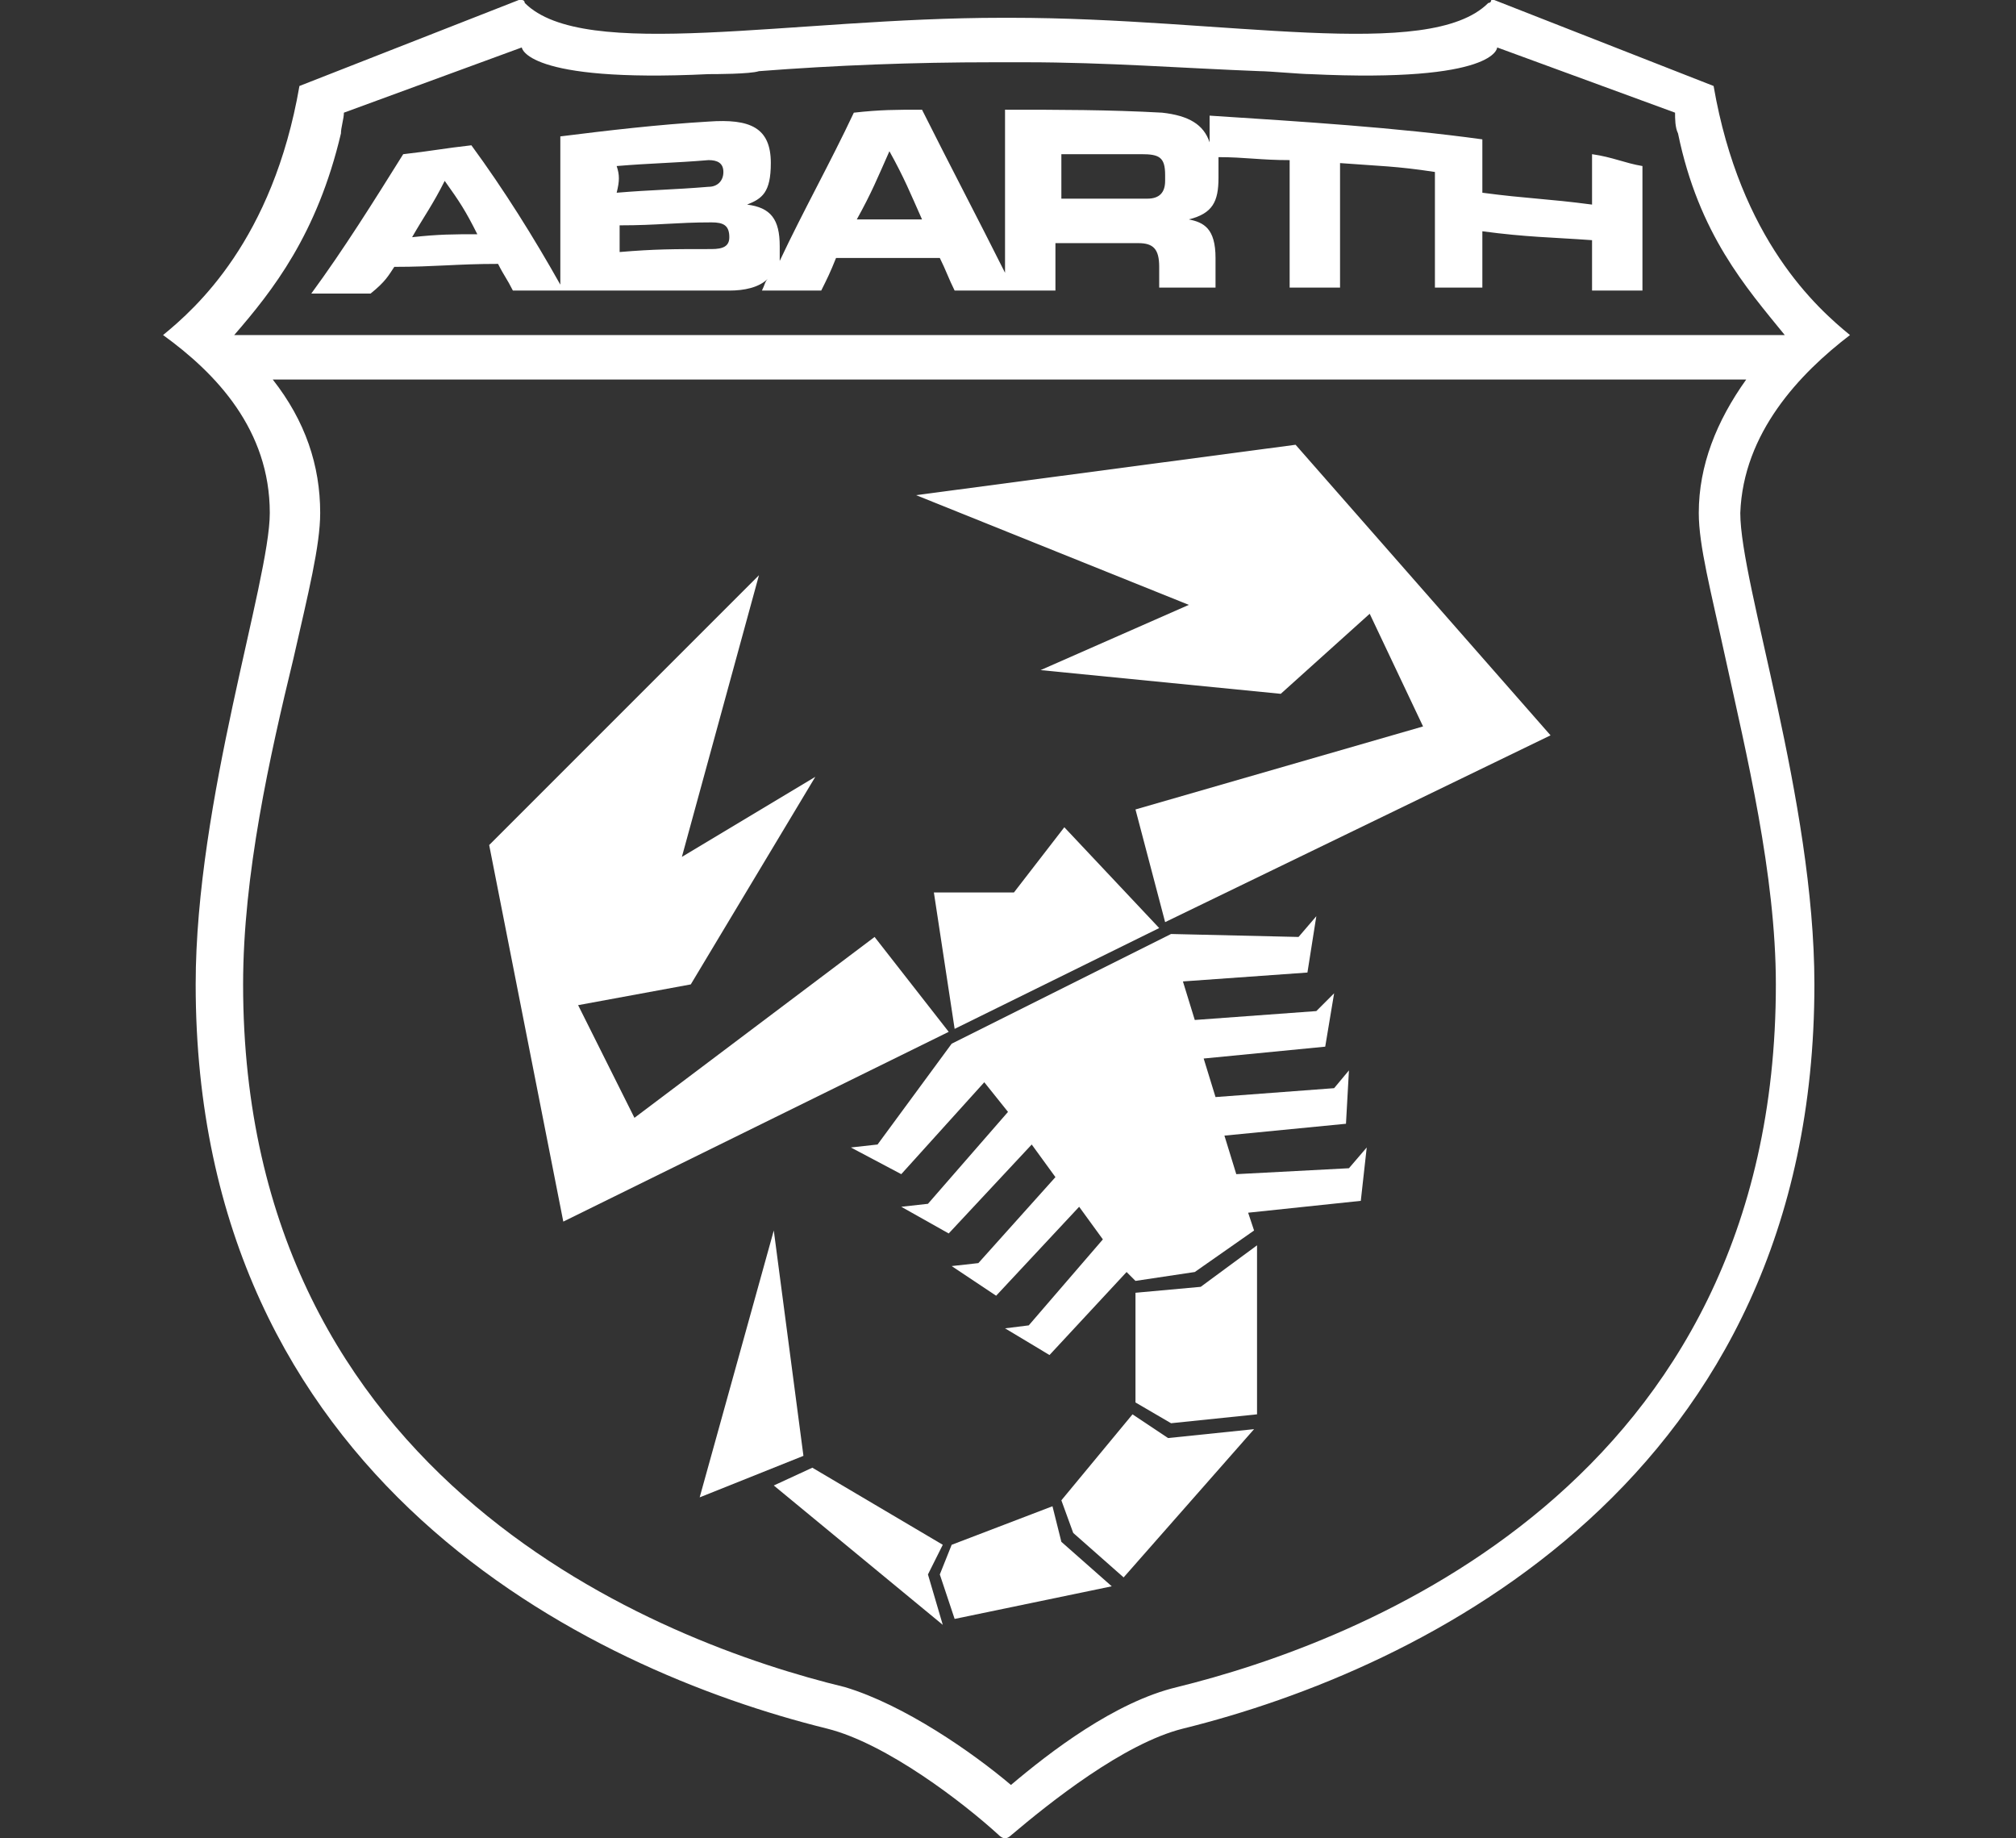 <?xml version="1.0" encoding="utf-8"?>
<!-- Generator: Adobe Illustrator 28.2.0, SVG Export Plug-In . SVG Version: 6.00 Build 0)  -->
<svg version="1.1" id="レイヤー_1" xmlns="http://www.w3.org/2000/svg" xmlns:xlink="http://www.w3.org/1999/xlink" x="0px"
	 y="0px" viewBox="0 0 68 62" style="enable-background:new 0 0 68 62;" xml:space="preserve">
<rect x="0" y="0" width="68" height="62" fill="#333333" stroke="none"/>
<style type="text/css">
	.st0{fill:#FFFFFF;}
</style>
<g>
	<path class="st0" d="M62.4,11.3c-1.1-0.9-3.7-3.2-4.6-8.4L50.4,0l-0.1,0c0,0,0,0.1-0.1,0.1c-2,2-8.9,0.5-16.1,0.5v0h-0.3v0
		c-7.1,0-14.1,1.5-16.1-0.5c0,0,0-0.1-0.1-0.1l-0.1,0l-7.4,2.9c-0.9,5.2-3.5,7.5-4.6,8.4c1.8,1.3,3.6,3.2,3.6,6
		c0,2.3-2.5,9.7-2.5,15.9c0,16.7,13.2,23.1,21.3,25.1c2,0.5,4.6,2.5,5.8,3.6c0,0,0.1,0.1,0.2,0.1c0.1,0,0.2-0.1,0.2-0.1
		c1.3-1.1,3.8-3.1,5.8-3.6c8.1-2,21.3-8.4,21.3-25.1c0-6.2-2.5-13.5-2.5-15.9C58.8,14.6,60.7,12.6,62.4,11.3 M11.5,4.5
		c0-0.2,0.1-0.5,0.1-0.7l6-2.2c0,0,0.1,1.2,6.3,0.9c0.2,0,1.4,0,1.7-0.1c2.6-0.2,5.2-0.3,7.9-0.3h1.1c2.7,0,5.3,0.2,7.9,0.3
		c0.3,0,1.4,0.1,1.7,0.1c6.3,0.3,6.3-0.9,6.3-0.9l6,2.2c0,0.2,0,0.5,0.1,0.7c0.7,3.4,2.3,5.2,3.6,6.8H7.9C9.2,9.8,10.7,7.9,11.5,4.5
		 M59.9,33.2c0,16.9-14.1,22.2-20.2,23.7c-2.1,0.5-4.3,2.2-5.6,3.3c-1.3-1.1-3.6-2.7-5.6-3.3C22.3,55.4,8.2,50,8.2,33.2
		c0-3.7,0.9-7.7,1.7-11c0.5-2.2,0.9-3.8,0.9-4.9c0-1.6-0.5-3.1-1.6-4.5h49.7c-1,1.4-1.6,2.9-1.6,4.5c0,1.1,0.4,2.6,0.9,4.9
		C58.9,25.4,59.9,29.5,59.9,33.2"/>
	<path class="st0" d="M53.7,5.2c0,0.6,0,1.1,0,1.7c-1.5-0.2-2.2-0.2-3.7-0.4c0-0.7,0-1.1,0-1.8c-2.9-0.4-6.1-0.6-9.2-0.8
		c0,0.4,0,0.5,0,0.9c-0.2-0.6-0.7-0.9-1.6-1c-1.8-0.1-3.5-0.1-5.3-0.1c0,1.8,0,3.7,0,5.5c-0.9-1.8-1.9-3.7-2.8-5.5
		c-0.9,0-1.4,0-2.3,0.1c-0.8,1.7-1.7,3.3-2.5,5c0-0.1,0-0.3,0-0.5c0-0.9-0.3-1.3-1.1-1.4v0c0.5-0.2,0.8-0.4,0.8-1.4
		c0-1.2-0.7-1.5-2.1-1.4c-1.7,0.1-3.4,0.3-5,0.5c0,2,0,3,0,5c-0.9-1.6-1.9-3.2-3-4.7c-0.9,0.1-1.4,0.2-2.3,0.3c-1,1.6-2,3.2-3.1,4.7
		h2C13,9.5,13.1,9.3,13.3,9c1.4,0,2.1-0.1,3.5-0.1c0.2,0.4,0.3,0.5,0.5,0.9h7.3c0.5,0,1-0.1,1.3-0.4c-0.1,0.1-0.1,0.2-0.2,0.4h2
		c0.2-0.4,0.3-0.6,0.5-1.1c1.4,0,2.1,0,3.5,0c0.2,0.4,0.3,0.7,0.5,1.1h3.4c0-0.6,0-1,0-1.6c1.1,0,1.7,0,2.8,0c0.5,0,0.7,0.2,0.7,0.8
		c0,0.3,0,0.4,0,0.7H41c0-0.4,0-0.6,0-1c0-1-0.4-1.2-0.9-1.3v0c0.8-0.2,1-0.6,1-1.4c0-0.1,0-0.2,0-0.4c0-0.1,0-0.2,0-0.3
		c0.9,0,1.4,0.1,2.4,0.1c0,1.7,0,2.6,0,4.3h1.7c0-1.7,0-2.5,0-4.2c1.3,0.1,1.9,0.1,3.2,0.3c0,1.6,0,2.4,0,3.9H50c0-0.8,0-1.1,0-1.9
		C51.5,8,52.3,8,53.7,8.1c0,0.7,0,1,0,1.7h1.7V5.6C54.8,5.5,54.4,5.3,53.7,5.2 M13.9,8c0.4-0.7,0.7-1.1,1.1-1.9
		c0.5,0.7,0.7,1,1.1,1.8C15.3,7.9,14.8,7.9,13.9,8 M20.8,5.6c1.2-0.1,1.9-0.1,3.1-0.2c0.3,0,0.5,0.1,0.5,0.4c0,0.3-0.2,0.5-0.5,0.5
		c-1.2,0.1-1.9,0.1-3.1,0.2C20.9,6.1,20.9,5.9,20.8,5.6 M24,8.4c-1.3,0-1.9,0-3.1,0.1c0-0.3,0-0.5,0-0.9c1.3,0,1.9-0.1,3.1-0.1
		c0.4,0,0.6,0.1,0.6,0.5C24.6,8.3,24.4,8.4,24,8.4 M28.9,7.4C29.4,6.5,29.6,6,30,5.1c0.5,0.9,0.7,1.4,1.1,2.3
		C30.3,7.4,29.8,7.4,28.9,7.4 M39.3,6.1c0,0.4-0.2,0.6-0.6,0.6c-1.2,0-1.7,0-2.9,0c0-0.6,0-0.9,0-1.5c1.1,0,1.6,0,2.7,0
		c0.6,0,0.8,0.1,0.8,0.7C39.3,6,39.3,6,39.3,6.1"/>
	<polyline class="st0" points="38.3,43.6 40.5,43.4 42.4,42 42.4,47.7 39.5,48 38.3,47.3 38.3,43.6 	"/>
	<polyline class="st0" points="38.2,47.7 39.4,48.5 42.3,48.2 37.9,53.2 36.2,51.7 35.8,50.6 38.2,47.7 	"/>
	<polyline class="st0" points="35.5,50.8 35.8,52 37.5,53.5 32.2,54.6 31.7,53.1 32.1,52.1 35.5,50.8 	"/>
	<polyline class="st0" points="31.8,52.1 31.3,53.1 31.8,54.8 26.1,50.1 27.4,49.5 31.8,52.1 	"/>
	<polyline class="st0" points="29.5,31.6 21.4,37.7 19.5,33.9 23.3,33.2 27.5,26.2 23,28.9 25.6,19.4 16.5,28.5 19,41.2 32,34.8 
		29.5,31.6 	"/>
	<polyline class="st0" points="38.3,27.3 48,24.5 46.2,20.7 43.2,23.4 35.1,22.6 40.1,20.4 30.9,16.7 43.7,15 52.3,24.8 39.3,31.1 
		38.3,27.3 	"/>
	<polyline class="st0" points="35.9,27.9 34.2,30.1 31.5,30.1 32.2,34.7 39.1,31.3 35.9,27.9 	"/>
	<polyline class="st0" points="46.1,38.7 45.5,39.4 41.7,39.6 41.3,38.3 45.4,37.9 45.5,36.1 45,36.7 41,37 40.6,35.7 44.7,35.3 
		45,33.5 44.4,34.1 40.3,34.4 39.9,33.1 44.1,32.8 44.4,30.9 43.8,31.6 39.5,31.5 32.1,35.2 29.6,38.6 28.7,38.7 30.4,39.6 
		33.2,36.5 34,37.5 31.3,40.6 30.4,40.7 32,41.6 34.8,38.6 35.6,39.7 33,42.6 32.1,42.7 33.6,43.7 36.4,40.7 37.2,41.8 34.7,44.7 
		33.9,44.8 35.4,45.7 38,42.9 38.3,43.2 40.3,42.9 42.3,41.5 42.1,40.9 45.9,40.5 46.1,38.7 	"/>
	<polyline class="st0" points="27.1,49.1 23.6,50.5 26.1,41.5 27.1,49.1 	"/>
</g>
</svg>